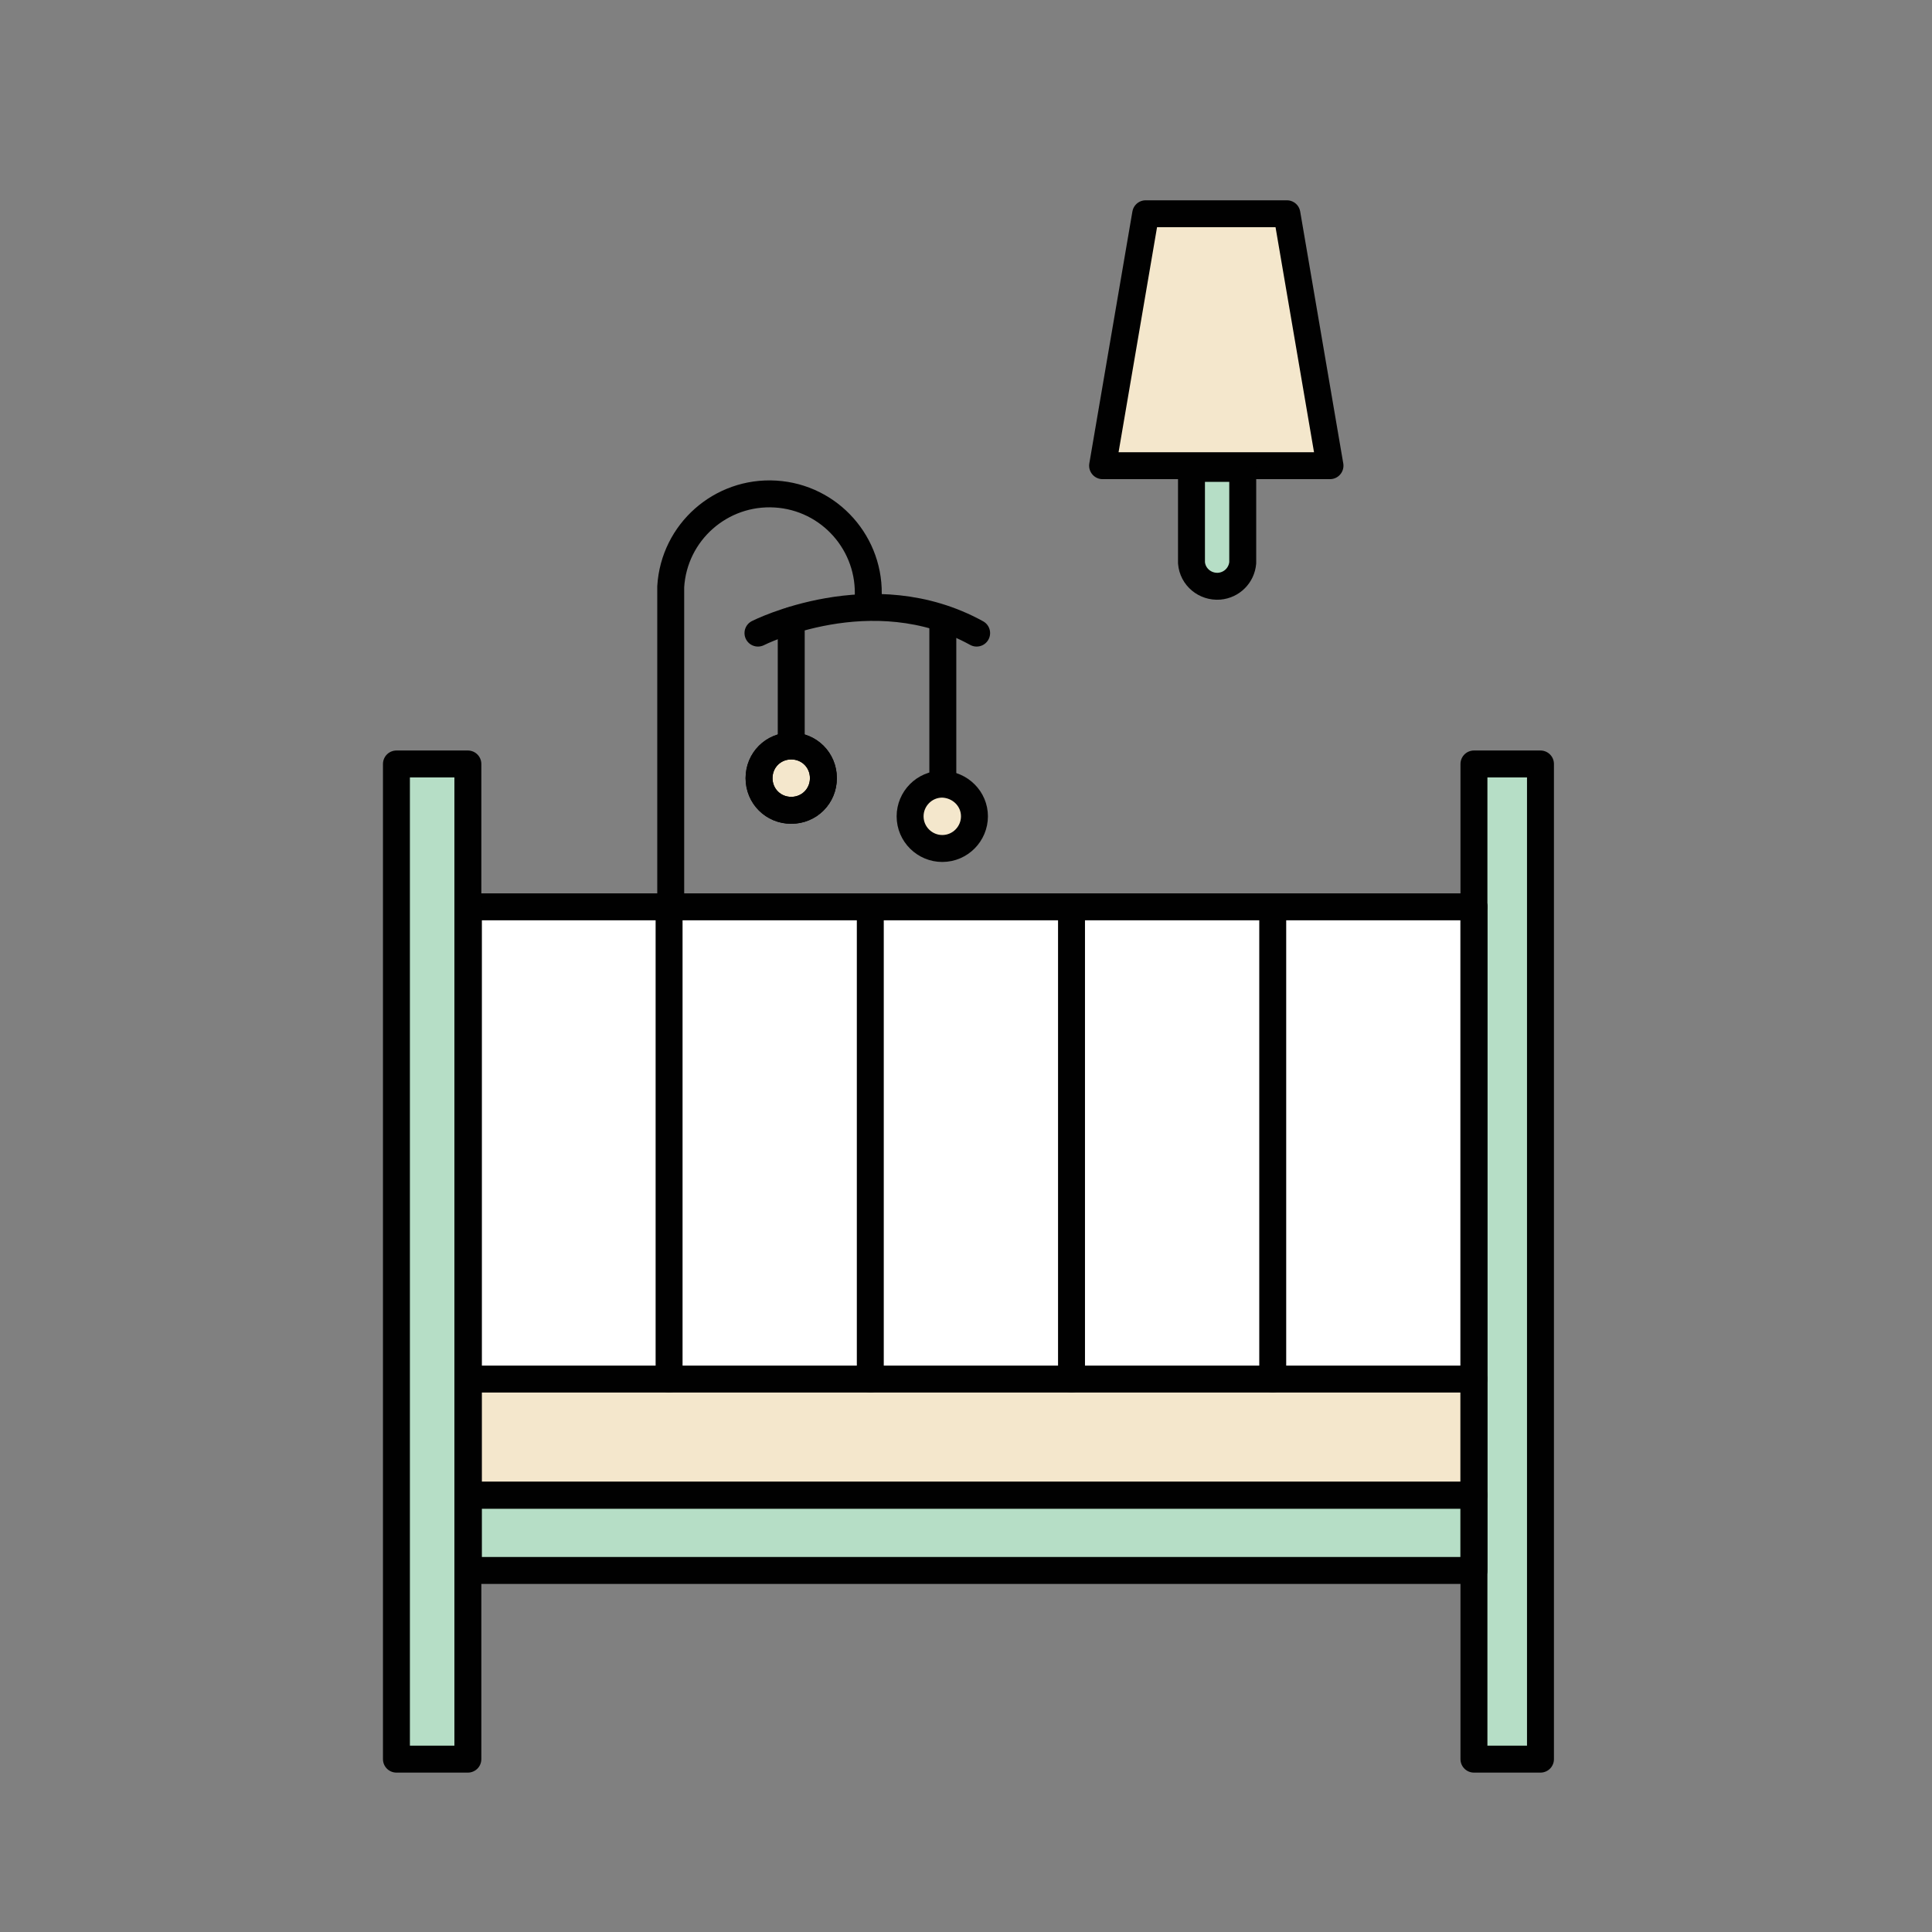 <?xml version="1.0" encoding="utf-8"?>
<!-- Generator: Adobe Illustrator 23.0.3, SVG Export Plug-In . SVG Version: 6.00 Build 0)  -->
<svg version="1.1" id="Layer_1" xmlns="http://www.w3.org/2000/svg" xmlns:xlink="http://www.w3.org/1999/xlink" x="0px" y="0px"
	 viewBox="0 0 354.3 354.3" style="enable-background:new 0 0 354.3 354.3;" xml:space="preserve">
<rect x="0" y="0" width="354.3" height="354.3" fill="#808080" stroke="none"/>
<style type="text/css">
	.st0{fill:#FFFFFF;}
	.st1{fill:#B6DEC6;}
	.st2{fill:#F4E7CC;}
	.st3{fill:none;stroke:#010101;stroke-width:4.94;stroke-linecap:round;stroke-linejoin:round;}
</style>
<rect x="85.9" y="166.3" class="st0" width="184.4" height="86.6"/>
<title>movingApartment</title>
<g>
	<g id="Layer_1-2">
		<rect x="85.9" y="274.6" class="st1" width="183.9" height="12.6"/>
		<circle class="st2" cx="172.9" cy="150.7" r="6.1"/>
		<circle class="st2" cx="145.1" cy="142.7" r="6.1"/>
		<rect x="72.7" y="139.9" class="st1" width="13.1" height="182.8"/>
		<rect x="269.8" y="139.9" class="st1" width="13.1" height="182.8"/>
		<rect x="85.9" y="252.5" class="st2" width="183.9" height="21.9"/>
		<polygon class="st2" points="243.9,85.4 202.2,85.4 211.8,39.2 236.5,39.2 		"/>
		<rect x="218.4" y="87.6" class="st1" width="9.4" height="18.8"/>
		<rect x="85.9" y="252.9" class="st3" width="184.4" height="21.3"/>
		<line class="st3" x1="270.3" y1="166.3" x2="85.9" y2="166.3"/>
		<line class="st3" x1="85.9" y1="166.3" x2="85.9" y2="252.9"/>
		<line class="st3" x1="122.7" y1="166.3" x2="122.7" y2="252.9"/>
		<line class="st3" x1="159.6" y1="166.3" x2="159.6" y2="252.9"/>
		<line class="st3" x1="196.5" y1="166.3" x2="196.5" y2="252.9"/>
		<line class="st3" x1="233.4" y1="166.3" x2="233.4" y2="252.9"/>
		<line class="st3" x1="270.3" y1="166.3" x2="270.3" y2="252.9"/>
		<rect x="270.3" y="140.1" class="st3" width="12.2" height="182.5"/>
		<rect x="72.7" y="140.1" class="st3" width="13.1" height="182.5"/>
		<rect x="85.9" y="274.2" class="st3" width="184.4" height="13.8"/>
		<path class="st3" d="M159.2,109.8c0.6-10-7-18.6-17-19.2s-18.6,7-19.2,17c0,0.7,0,1.5,0,2.2v56.5"/>
		<path class="st3" d="M139,116.1c0,0,20.9-10.6,40.1,0"/>
		<line class="st3" x1="145.1" y1="113.8" x2="145.1" y2="135.9"/>
		<line class="st3" x1="172.9" y1="113.8" x2="172.9" y2="142.7"/>
		<path class="st3" d="M151,142.7c0,3.3-2.6,5.9-5.9,5.9c-3.3,0-5.9-2.6-5.9-5.9c0-3.3,2.6-5.9,5.9-5.9c0,0,0,0,0,0
			C148.4,136.8,151,139.4,151,142.7C151,142.7,151,142.7,151,142.7z"/>
		<path class="st3" d="M178.7,149.7c0,3.2-2.6,5.9-5.9,5.9c-3.2,0-5.9-2.6-5.9-5.9c0-3.2,2.6-5.9,5.9-5.9l0,0
			C176.1,143.9,178.7,146.5,178.7,149.7z"/>
		<path class="st3" d="M151,142.7c0,3.3-2.6,5.9-5.9,5.9c-3.3,0-5.9-2.6-5.9-5.9c0-3.3,2.6-5.9,5.9-5.9c0,0,0,0,0,0
			C148.4,136.8,151,139.4,151,142.7C151,142.7,151,142.7,151,142.7z"/>
		<polygon class="st3" points="210.1,39.2 236,39.2 243.9,85.4 223,85.4 202.2,85.4 		"/>
		<path class="st3" d="M218.5,85.9v17.3c0.2,2.6,2.5,4.5,5.1,4.3c2.3-0.2,4.1-2,4.3-4.3V85.9H218.5z"/>
	</g>
</g>
</svg>
